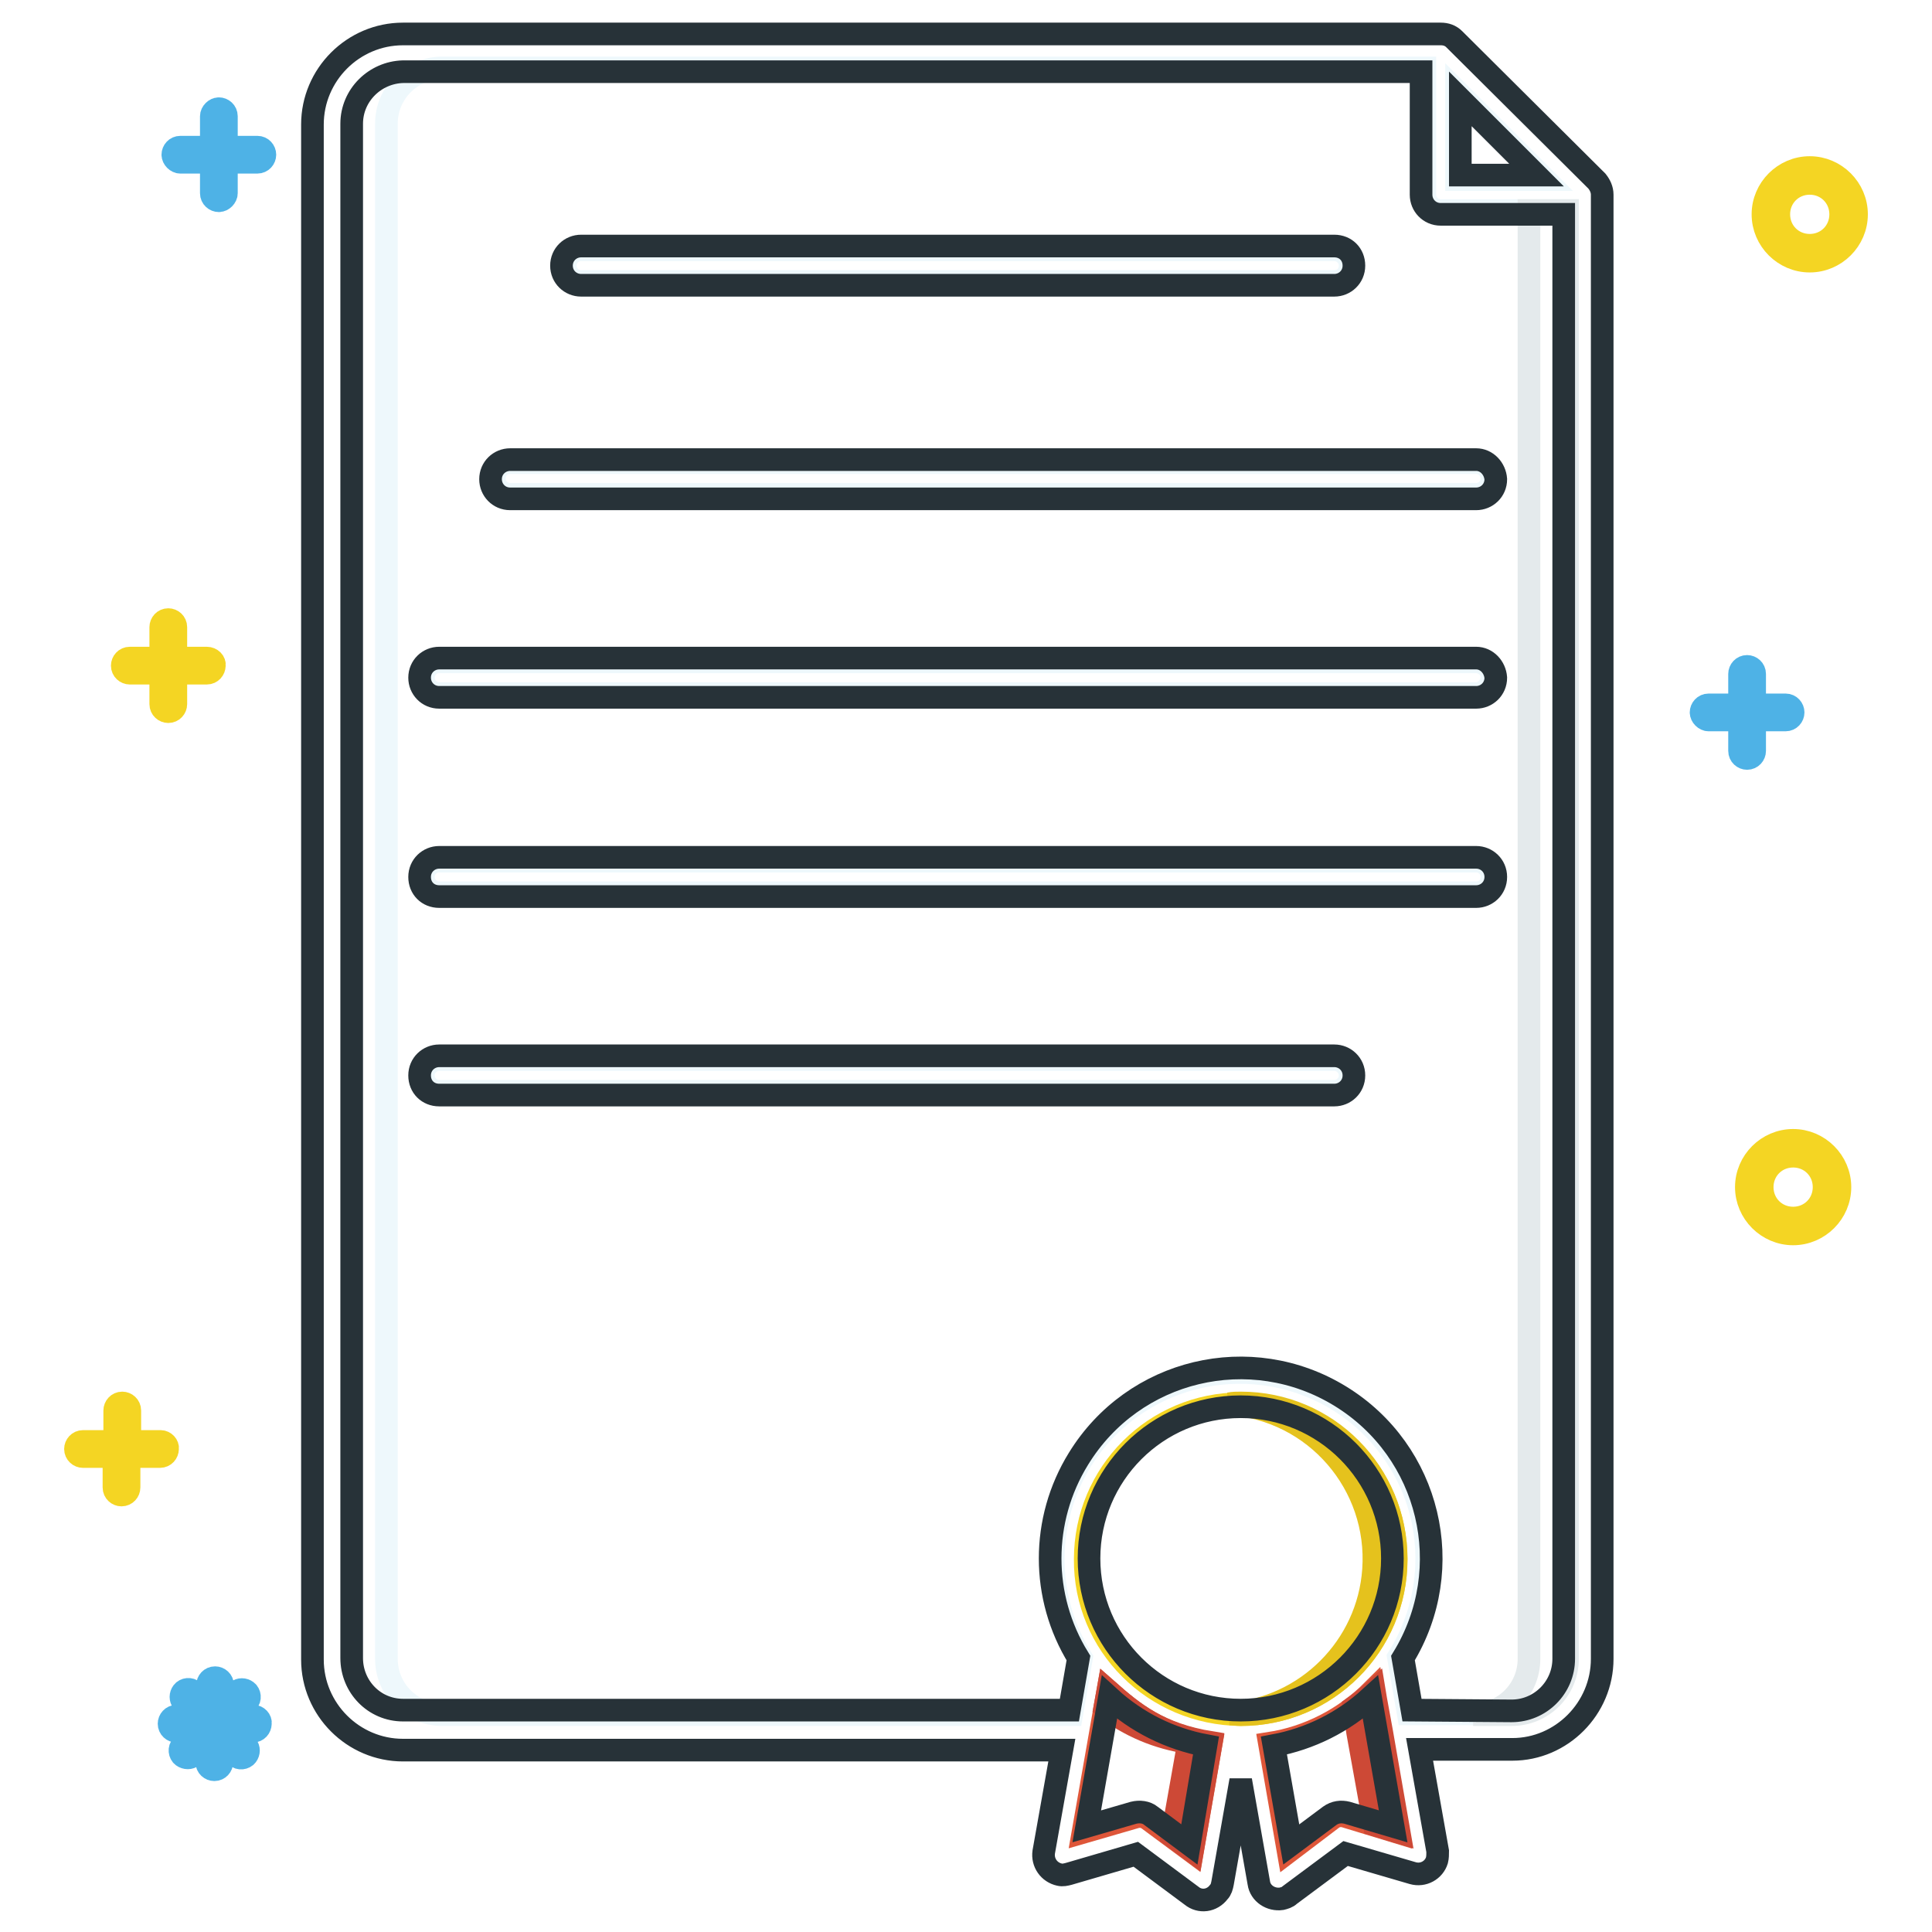 <?xml version="1.0" encoding="utf-8"?>
<!-- Svg Vector Icons : http://www.onlinewebfonts.com/icon -->
<!DOCTYPE svg PUBLIC "-//W3C//DTD SVG 1.1//EN" "http://www.w3.org/Graphics/SVG/1.1/DTD/svg11.dtd">
<svg version="1.1" xmlns="http://www.w3.org/2000/svg" xmlns:xlink="http://www.w3.org/1999/xlink" x="0px" y="0px" viewBox="0 0 256 256" enable-background="new 0 0 256 256" xml:space="preserve">
<g> <path stroke-width="3" fill-opacity="0" stroke="#eef8fc"  d="M185.3,219.6l1.3,7.5h13.7c4.1,0,7.4-3.3,7.4-7.4l0,0V27.9h-16.8c-1.1,0-2.1-0.9-2.1-2.1V9H58.6 c-4.1,0-7.4,3.3-7.4,7.4v203.4c0,4.1,3.3,7.4,7.4,7.4H142l1.3-7.5c-7.2-11.6-3.7-26.9,7.9-34.1c11.6-7.2,26.9-3.7,34.1,7.9 C190.3,201.4,190.3,211.6,185.3,219.6L185.3,219.6z M74.9,35.2c0-1.1,0.9-2.1,2.1-2.1h99.8c1.1,0,2.1,0.9,2.1,2.1s-0.9,2.1-2.1,2.1 H77C75.9,37.3,74.9,36.4,74.9,35.2z M58.2,140.4h118.6c1.1,0,2.1,0.9,2.1,2.1c0,1.1-0.9,2.1-2.1,2.1H58.2c-1.1,0-2.1-0.9-2.1-2.1 C56.1,141.3,57.1,140.4,58.2,140.4z M195.6,65.5h-128c-1.1,0-2.1-0.9-2.1-2.1s0.9-2.1,2.1-2.1h128c1.1,0,2.1,0.9,2.1,2.1 S196.7,65.5,195.6,65.5z M195.6,91.9H58.2c-1.1,0-2.1-0.9-2.1-2.1c0-1.1,0.9-2.1,2.1-2.1h137.4c1.1,0,2.1,0.9,2.1,2.1 C197.6,90.9,196.7,91.9,195.6,91.9z M58.2,114.1h137.4c1.1,0,2.1,0.9,2.1,2.1s-0.9,2.1-2.1,2.1H58.2c-1.1,0-2.1-0.9-2.1-2.1 S57.1,114.1,58.2,114.1z"/> <path stroke-width="3" fill-opacity="0" stroke="#f4d523"  d="M164.4,227.2c11.4,0,20.6-9.2,20.6-20.6c0-11.4-9.2-20.6-20.6-20.6c-11.4,0-20.6,9.2-20.6,20.6 C143.7,217.9,152.9,227.1,164.4,227.2C164.3,227.2,164.3,227.2,164.4,227.2z"/> <path stroke-width="3" fill-opacity="0" stroke="#e5c21d"  d="M164.4,185.9c-0.5,0-1,0-1.5,0.1c11.4,0.8,19.9,10.7,19.1,22c-0.7,10.2-8.9,18.4-19.1,19.1 c0.5,0,1,0.1,1.5,0.1c11.4,0,20.6-9.2,20.6-20.6C185,195.1,175.8,185.9,164.4,185.9L164.4,185.9z"/> <path stroke-width="3" fill-opacity="0" stroke="#e4eaec"  d="M202.6,27.9v191.9c0,4.1-3.3,7.4-7.4,7.4l0,0h5.1c4.1,0,7.4-3.3,7.4-7.4l0,0V27.9H202.6z"/> <path stroke-width="3" fill-opacity="0" stroke="#de5639"  d="M176.5,241c0.5-0.4,1.2-0.5,1.8-0.3l6.9,2.1l-2.3-13.2c-1-5.4-0.8-4.4-1-5.6c-3.7,3.7-8.5,6.2-13.7,7 l2.5,14.4L176.5,241z M146.8,224l-3.3,18.8l6.9-2c0.6-0.2,1.3-0.1,1.8,0.3l5.8,4.3l2.5-14.4C153.6,229.8,150.2,227,146.8,224 L146.8,224z"/> <path stroke-width="3" fill-opacity="0" stroke="#cd4936"  d="M179.9,229.6l2.2,12.2l3.3,1l-2.3-13.2c-1-5.4-0.8-4.4-1-5.6c-0.9,0.8-1.7,1.5-2.7,2.2L179.9,229.6z  M146.8,224l-0.4,2.2c3.2,2.5,7,4.1,11.1,4.7l-2.2,12.4l2.7,2l2.5-14.4C153.6,229.8,150.2,227,146.8,224L146.8,224z"/> <path stroke-width="3" fill-opacity="0" stroke="#eef8fc"  d="M193,23.8h11.8L193,12V23.8z"/> <path stroke-width="3" fill-opacity="0" stroke="#273238"  d="M212.3,219.8v-194c0-0.7-0.3-1.3-0.7-1.8L192.7,5.2c-0.5-0.5-1.1-0.7-1.8-0.7H53.4c-6.6,0-12,5.4-12,12 v203.4c0,6.6,5.4,12,12,12h87.3l-2.4,13.5c-0.2,1.4,0.7,2.7,2.1,3c0.4,0.1,0.8,0,1.2-0.1l8.9-2.6l7.4,5.5c1.1,0.9,2.7,0.7,3.6-0.5 c0.3-0.3,0.4-0.7,0.5-1.2l2.4-13.6l2.4,13.6c0.2,1.4,1.6,2.3,3,2.1c0.4-0.1,0.8-0.2,1.1-0.5l7.4-5.5l8.9,2.6 c1.4,0.4,2.8-0.4,3.2-1.7c0.1-0.4,0.1-0.8,0.1-1.2l-2.4-13.5h12.3C206.9,231.8,212.3,226.4,212.3,219.8L212.3,219.8z M193.5,13.1 l10.1,10.1h-10.1V13.1z M157.6,244.4l-5.1-3.8c-0.6-0.5-1.5-0.6-2.3-0.4l-6.2,1.8l3-17.1c3.6,3.3,8,5.5,12.8,6.4L157.6,244.4z  M164.4,226.6c-11.1,0-20.1-9-20.1-20.1c0-11.1,9-20.1,20.1-20.1c11.1,0,20.1,9,20.1,20.1C184.5,217.6,175.5,226.6,164.4,226.6 C164.4,226.6,164.4,226.6,164.4,226.6L164.4,226.6z M178.5,240.2c-0.8-0.2-1.6-0.1-2.3,0.4l-5.1,3.8l-2.3-13.1 c4.8-0.9,9.2-3.1,12.8-6.4l3,17.1L178.5,240.2z M187.1,226.6l-1.2-6.9c7.3-11.9,3.6-27.4-8.3-34.7c-11.9-7.3-27.4-3.6-34.7,8.3 c-5,8.1-5,18.3,0,26.4l-1.2,6.9H53.4c-3.8,0-6.8-3.1-6.8-6.9V16.4c0-3.8,3.1-6.8,6.8-6.9h134.9v16.3c0,1.4,1.1,2.6,2.6,2.6h16.3 v191.4c0,3.8-3.1,6.9-6.9,6.9l0,0L187.1,226.6z"/> <path stroke-width="3" fill-opacity="0" stroke="#273238"  d="M77,37.8h99.8c1.4,0,2.6-1.1,2.6-2.6s-1.1-2.6-2.6-2.6H77c-1.4,0-2.6,1.1-2.6,2.6S75.6,37.8,77,37.8z  M195.6,60.9h-128c-1.4,0-2.6,1.1-2.6,2.6c0,1.4,1.1,2.6,2.6,2.6h128c1.4,0,2.6-1.1,2.6-2.6C198.1,62.1,197,60.9,195.6,60.9z  M195.6,87.2H58.2c-1.4,0-2.6,1.1-2.6,2.6c0,1.4,1.1,2.6,2.6,2.6h137.4c1.4,0,2.6-1.1,2.6-2.6C198.1,88.4,197,87.2,195.6,87.2z  M195.6,113.6H58.2c-1.4,0-2.6,1.1-2.6,2.6s1.1,2.6,2.6,2.6h137.4c1.4,0,2.6-1.1,2.6-2.6S197,113.6,195.6,113.6z M176.8,139.9H58.2 c-1.4,0-2.6,1.1-2.6,2.6s1.1,2.6,2.6,2.6h118.6c1.4,0,2.6-1.1,2.6-2.6S178.2,139.9,176.8,139.9z"/> <path stroke-width="3" fill-opacity="0" stroke="#f4d523"  d="M27.4,87.2h-4.1v-4.1c0-0.6-0.5-1-1-1c-0.6,0-1,0.5-1,1v4.1h-4.1c-0.6,0-1,0.5-1,1c0,0.6,0.5,1,1,1h4.1v4.1 c0,0.6,0.5,1,1,1c0.6,0,1-0.5,1-1v-4.1h4.1c0.6,0,1-0.5,1-1C28.5,87.7,28,87.2,27.4,87.2z M21.3,191h-4.1v-4.1c0-0.6-0.5-1-1-1 c-0.6,0-1,0.5-1,1v4.1H11c-0.6,0-1,0.5-1,1c0,0.6,0.5,1,1,1h4.1v4.1c0,0.6,0.5,1,1,1c0.6,0,1-0.5,1-1v-4.1h4.1c0.6,0,1-0.5,1-1 C22.3,191.5,21.8,191,21.3,191z"/> <path stroke-width="3" fill-opacity="0" stroke="#4eb2e6"  d="M34.1,19.5H30v-4.1c0-0.6-0.5-1-1-1s-1,0.5-1,1v4.1h-4.1c-0.6,0-1,0.5-1,1s0.5,1,1,1h4.1v4.1 c0,0.6,0.5,1,1,1s1-0.5,1-1v-4.1h4.1c0.6,0,1-0.5,1-1S34.7,19.5,34.1,19.5z M236.6,93.4h-4.1v-4.1c0-0.6-0.5-1-1-1 c-0.6,0-1,0.5-1,1v4.1h-4.1c-0.6,0-1,0.5-1,1s0.5,1,1,1h4.1v4.1c0,0.6,0.5,1,1,1c0.6,0,1-0.5,1-1v-4.1h4.1c0.6,0,1-0.5,1-1 S237.2,93.4,236.6,93.4z"/> <path stroke-width="3" fill-opacity="0" stroke="#f4d523"  d="M237.6,163.5c-3.4,0-6.2-2.8-6.2-6.2c0-3.4,2.8-6.2,6.2-6.2s6.2,2.8,6.2,6.2 C243.8,160.7,241,163.5,237.6,163.5z M237.6,153.2c-2.3,0-4.1,1.8-4.1,4.1s1.8,4.1,4.1,4.1s4.1-1.8,4.1-4.1 S239.9,153.2,237.6,153.2z M239.8,34.6c-3.4,0-6.2-2.8-6.2-6.2c0-3.4,2.8-6.2,6.2-6.2c3.4,0,6.2,2.8,6.2,6.2 C246,31.8,243.2,34.6,239.8,34.6L239.8,34.6z M239.8,24.3c-2.3,0-4.1,1.8-4.1,4.1s1.8,4.1,4.1,4.1c2.3,0,4.1-1.8,4.1-4.1 S242.1,24.3,239.8,24.3z"/> <path stroke-width="3" fill-opacity="0" stroke="#4eb2e6"  d="M33.6,227.4h-2.7l1.9-1.9c0.4-0.4,0.3-1.1-0.1-1.4c-0.4-0.3-0.9-0.3-1.3,0l-1.9,1.9v-2.7c0-0.6-0.5-1-1-1 c-0.6,0-1,0.5-1,1v2.7l-1.9-1.9c-0.4-0.4-1.1-0.3-1.4,0.1c-0.3,0.4-0.3,0.9,0,1.3l1.9,1.9h-2.7c-0.6,0-1,0.5-1,1c0,0.6,0.5,1,1,1 H26l-1.9,1.9c-0.4,0.4-0.3,1.1,0.1,1.4c0.4,0.3,1,0.3,1.3,0l1.9-1.9v2.7c0,0.6,0.5,1,1,1c0.6,0,1-0.5,1-1v-2.7l1.9,1.9 c0.4,0.4,1.1,0.3,1.4-0.1c0.3-0.4,0.3-0.9,0-1.3l-1.9-1.9h2.7c0.6,0,1-0.5,1-1C34.6,227.9,34.1,227.4,33.6,227.4z"/></g>
</svg>